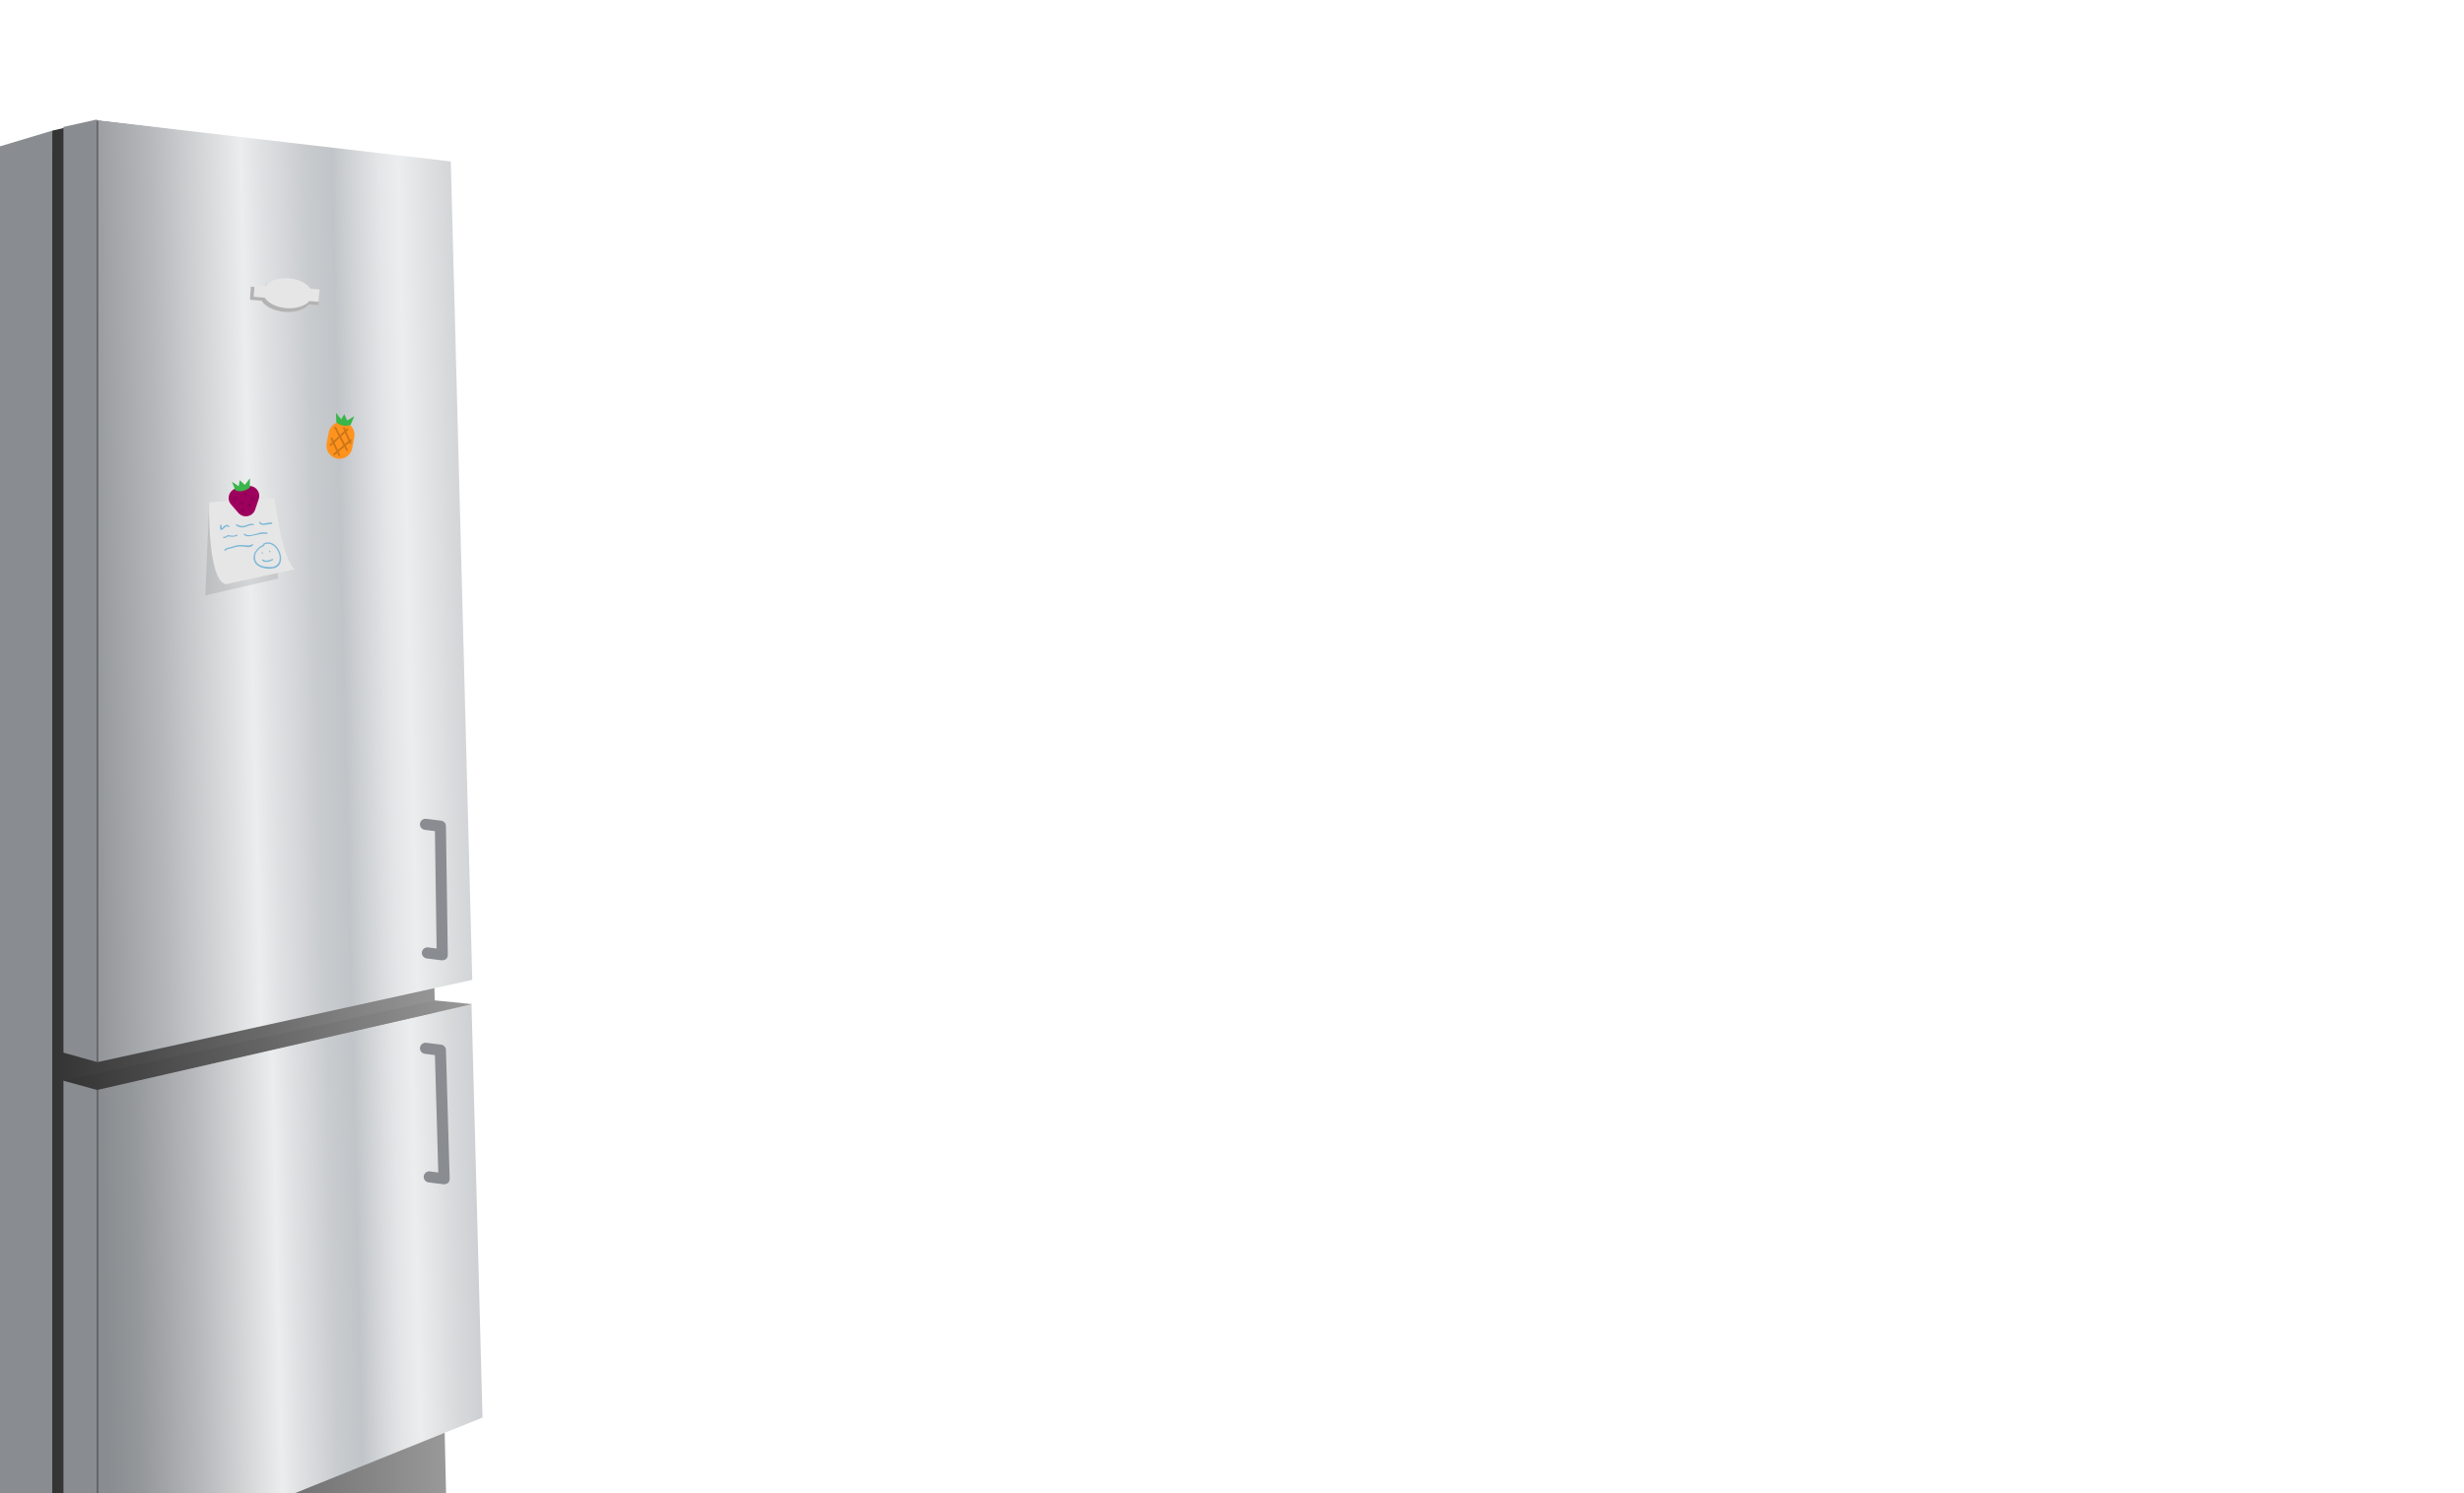 <?xml version="1.0" encoding="utf-8"?>
<!-- Generator: Adobe Illustrator 21.0.0, SVG Export Plug-In . SVG Version: 6.00 Build 0)  -->
<svg version="1.1" id="Capa_1" xmlns="http://www.w3.org/2000/svg" xmlns:xlink="http://www.w3.org/1999/xlink" x="0px" y="0px"
	 viewBox="0 0 1320 800" style="enable-background:new 0 0 1320 800;" xml:space="preserve">
<style type="text/css">
	.st0{clip-path:url(#SVGID_2_);}
	.st1{fill:url(#SVGID_3_);}
	.st2{fill:url(#SVGID_4_);}
	.st3{fill:url(#SVGID_5_);}
	.st4{fill:#898C90;}
	.st5{fill:url(#SVGID_6_);}
	.st6{fill:#B3B3B3;}
	.st7{fill:#E6E6E6;}
	.st8{fill:#FF931E;}
	.st9{fill:#39B54A;}
	.st10{opacity:0.2;}
	.st11{opacity:0.1;}
	.st12{fill:#7CB8D6;}
	.st13{fill:#9E005D;}
</style>
<g>
	<defs>
		<rect id="SVGID_1_" width="274" height="800"/>
	</defs>
	<clipPath id="SVGID_2_">
		<use xlink:href="#SVGID_1_"  style="overflow:visible;"/>
	</clipPath>
	<g class="st0">
		<g>
			<linearGradient id="SVGID_3_" gradientUnits="userSpaceOnUse" x1="27" y1="474.5" x2="239" y2="474.5">
				<stop  offset="0" style="stop-color:#333333"/>
				<stop  offset="1" style="stop-color:#999999"/>
			</linearGradient>
			<polygon class="st1" points="51.5,64.5 222.5,85.5 239,801.5 50.5,884.5 27,873 28,70 			"/>
			<linearGradient id="SVGID_4_" gradientUnits="userSpaceOnUse" x1="56.244" y1="692.442" x2="284.946" y2="687.25">
				<stop  offset="0" style="stop-color:#898C90"/>
				<stop  offset="7.560774e-02" style="stop-color:#95989B"/>
				<stop  offset="0.213" style="stop-color:#B5B7BA"/>
				<stop  offset="0.395" style="stop-color:#E9EAEB"/>
				<stop  offset="0.404" style="stop-color:#ECEDEE"/>
				<stop  offset="0.445" style="stop-color:#E0E1E3"/>
				<stop  offset="0.535" style="stop-color:#C9CCCF"/>
				<stop  offset="0.593" style="stop-color:#C1C4C8"/>
				<stop  offset="0.623" style="stop-color:#CDD0D3"/>
				<stop  offset="0.689" style="stop-color:#E4E5E7"/>
				<stop  offset="0.731" style="stop-color:#ECEDEE"/>
				<stop  offset="0.826" style="stop-color:#D6D8DA"/>
				<stop  offset="0.923" style="stop-color:#C6C9CD"/>
				<stop  offset="1" style="stop-color:#C1C4C8"/>
			</linearGradient>
			<polygon class="st2" points="52.5,583.5 252.6,538 258.5,759.5 52.5,842.5 			"/>
			<linearGradient id="SVGID_5_" gradientUnits="userSpaceOnUse" x1="30.381" y1="317.263" x2="287.966" y2="311.286">
				<stop  offset="0" style="stop-color:#898C90"/>
				<stop  offset="7.560774e-02" style="stop-color:#95989B"/>
				<stop  offset="0.213" style="stop-color:#B5B7BA"/>
				<stop  offset="0.395" style="stop-color:#E9EAEB"/>
				<stop  offset="0.404" style="stop-color:#ECEDEE"/>
				<stop  offset="0.445" style="stop-color:#E0E1E3"/>
				<stop  offset="0.535" style="stop-color:#C9CCCF"/>
				<stop  offset="0.593" style="stop-color:#C1C4C8"/>
				<stop  offset="0.623" style="stop-color:#CDD0D3"/>
				<stop  offset="0.689" style="stop-color:#E4E5E7"/>
				<stop  offset="0.731" style="stop-color:#ECEDEE"/>
				<stop  offset="0.826" style="stop-color:#D6D8DA"/>
				<stop  offset="0.923" style="stop-color:#C6C9CD"/>
				<stop  offset="1" style="stop-color:#C1C4C8"/>
			</linearGradient>
			<polygon class="st3" points="52.5,569 253,525 241.5,86.5 52.5,64.5 			"/>
		</g>
		<g>
			<path class="st4" d="M237,514.5c-0.1,0-0.2,0-0.4,0l-8-1c-1.6-0.2-2.8-1.7-2.6-3.3c0.2-1.6,1.7-2.8,3.3-2.6l4.6,0.6l-0.9-62.9
				l-5.4-0.7c-1.6-0.2-2.8-1.7-2.6-3.3c0.2-1.6,1.7-2.8,3.3-2.6l8,1c1.5,0.2,2.6,1.4,2.6,2.9l1,69c0,0.9-0.4,1.7-1,2.3
				C238.4,514.2,237.7,514.5,237,514.5z"/>
		</g>
		<g>
			<path class="st4" d="M238,634.5c-0.1,0-0.2,0-0.4,0l-8-1c-1.6-0.2-2.8-1.7-2.6-3.3c0.2-1.6,1.7-2.8,3.3-2.6l4.5,0.6l-1.8-62.9
				l-5.4-0.7c-1.6-0.2-2.8-1.7-2.6-3.3c0.2-1.6,1.7-2.8,3.3-2.6l8,1c1.5,0.2,2.6,1.4,2.6,2.9l2,69c0,0.9-0.3,1.7-1,2.3
				C239.5,634.2,238.7,634.5,238,634.5z"/>
		</g>
		<polygon class="st4" points="52,569 34,564 34,68 52,64 		"/>
		<polygon class="st4" points="28,872 -2,857 -2,79 28,70 		"/>
		<polygon class="st4" points="52,843 34,835 34,579 52,583 		"/>
		<linearGradient id="SVGID_6_" gradientUnits="userSpaceOnUse" x1="34" y1="560" x2="253" y2="560">
			<stop  offset="0" style="stop-color:#333333"/>
			<stop  offset="1" style="stop-color:#999999"/>
		</linearGradient>
		<polygon class="st5" points="34,579 233,536 253,538 52,584 		"/>
		<g>
			<path class="st6" d="M171.2,156.5l-5.2-0.4c-2-3.1-6.7-5.5-12.3-6c-5.7-0.4-10.7,1.2-13.1,4l-6.2-0.5l-0.5,7l6.2,0.5
				c2,3.1,6.7,5.5,12.3,6c5.7,0.4,10.7-1.2,13.1-4l5.2,0.4L171.2,156.5z"/>
			<path class="st7" d="M171.2,155.1l-4.9-0.4c-1.9-2.9-6.3-5.2-11.6-5.6c-5.3-0.4-10.1,1.2-12.4,3.8l-5.9-0.5l-0.5,6.6l5.9,0.5
				c1.9,2.9,6.3,5.2,11.6,5.6c5.3,0.4,10.1-1.2,12.4-3.8l4.9,0.4L171.2,155.1z"/>
		</g>
	</g>
	<g class="st0">
		<g>
			<path class="st8" d="M180.6,245.7L180.6,245.7c-3.8-0.7-6.3-4.4-5.6-8.1l1.1-5.9c0.7-3.8,4.4-6.3,8.1-5.6h0
				c3.8,0.7,6.3,4.4,5.6,8.1l-1.1,5.9C188,243.9,184.4,246.4,180.6,245.7z"/>
			<path class="st9" d="M180,221.2l0.2,5.1c0,0,1.3,1.3,3.6,1.7c2,0.4,4-0.3,4-0.3l2-4.7l-3.8,2.3l-1.6-3.4l-1.6,2.8L180,221.2z"/>
			<g class="st10">
				<g>
					<rect x="185.7" y="228.7" transform="matrix(0.918 -0.395 0.395 0.918 -77.141 92.661)" width="1" height="9.5"/>
				</g>
				<g>
					<rect x="182.3" y="227.9" transform="matrix(0.887 -0.461 0.461 0.887 -87.786 110.793)" width="1" height="14.3"/>
				</g>
				<g>
					<rect x="179.3" y="234.1" transform="matrix(0.909 -0.416 0.416 0.909 -83.342 96.529)" width="1" height="10.7"/>
				</g>
				<g>
					<rect x="175" y="233.9" transform="matrix(0.734 -0.679 0.679 0.734 -110.874 185.512)" width="13.2" height="1"/>
				</g>
				<g>
					<rect x="177.1" y="239.2" transform="matrix(0.763 -0.647 0.647 0.763 -111.485 175.367)" width="12.5" height="1"/>
				</g>
			</g>
		</g>
		<g>
			<g>
				<polygon class="st11" points="149,310 110,319 112,269 146,268 				"/>
				<path class="st7" d="M112,269c0,0-1,42,9,44l37-8c-7-5-11-38-11-38L112,269z"/>
				<g>
					<g>
						<path class="st12" d="M117.9,281.4c-0.1,0.8-0.1,1.6,0.2,2.4c0.1,0.2,0.3,0.3,0.6,0.2c0.6-0.3,1-0.7,1.4-1.1
							c0.4-0.4,1.5-1.4,2.1-0.6c0.3,0.4,0.9,0,0.6-0.4c-0.5-0.7-1.3-0.8-2-0.5c-1,0.4-1.5,1.5-2.5,1.9c0.2,0.1,0.4,0.1,0.6,0.2
							c-0.2-0.7-0.3-1.3-0.2-2C118.7,281.1,118,280.9,117.9,281.4L117.9,281.4z"/>
					</g>
					<g>
						<path class="st12" d="M126.6,281.6c1.1,0.7,2.3,1.2,3.7,1c1.8-0.2,3.3-1.5,5.2-1.2c0.5,0.1,0.7-0.6,0.2-0.7
							c-1.2-0.2-2.2,0.1-3.3,0.5c-2,0.8-3.4,0.9-5.3-0.2C126.5,280.7,126.1,281.3,126.6,281.6L126.6,281.6z"/>
					</g>
					<g>
						<path class="st12" d="M138.9,280c0.1,0.8,0.9,1.1,1.6,1.2c1.6,0.1,3.4-0.3,5-0.5c0.5-0.1,0.5-0.8,0-0.8
							c-1.1,0.1-2.1,0.2-3.2,0.4c-0.6,0.1-2.5,0.5-2.7-0.5C139.5,279.3,138.8,279.5,138.9,280L138.9,280z"/>
					</g>
					<g>
						<path class="st12" d="M119.7,288.2c0.4,0.1,0.6,0.1,1,0c0.3-0.1,0.4-0.3,0.7-0.5c0.6-0.3,1.1-0.3,1.8-0.2
							c1.4,0.2,2.6,0.1,3.9-0.4c0.4-0.2,0.1-0.8-0.4-0.6c-0.8,0.4-1.6,0.6-2.5,0.5c-0.6,0-1.3-0.3-1.9-0.3c-0.8,0-1.6,1.1-2.3,0.9
							C119.5,287.3,119.3,288,119.7,288.2L119.7,288.2z"/>
					</g>
					<g>
						<path class="st12" d="M130.7,286.5c1,1.1,2.4,0.9,3.8,0.7c2.8-0.4,5.5-1.6,8.4-1.1c0.5,0.1,0.7-0.6,0.2-0.7
							c-1.5-0.3-2.6-0.3-4.1,0.1c-1.9,0.5-6.1,2.2-7.8,0.5C130.9,285.6,130.4,286.2,130.7,286.5L130.7,286.5z"/>
					</g>
					<g>
						<path class="st12" d="M120.9,295c0.4-0.9,2.4-1,3.3-1.3c2-0.7,3.8-1.1,5.9-0.9c2,0.2,3.9,1,5.4-0.7c0.3-0.4-0.2-0.9-0.5-0.5
							c-1.1,1.2-5,0.2-6.8,0.4c-1.4,0.1-2.6,0.4-3.9,0.9c-1.3,0.5-3.4,0.4-4.1,1.8C120,295,120.6,295.4,120.9,295L120.9,295z"/>
					</g>
					<g>
						<path class="st12" d="M141,291.9c-3.4,1.5-6.3,5.1-4.7,9c1.5,3.5,7.3,4.4,10.6,3.5c8-2.2,1.6-17.2-5.8-13.1
							c-0.4,0.2,0,0.9,0.4,0.6c6.9-3.8,13.2,12.1,3,11.9c-2.9-0.1-6.8-0.6-7.7-3.9c-1-3.5,1.7-6.1,4.6-7.4
							C141.8,292.4,141.5,291.7,141,291.9L141,291.9z"/>
					</g>
					<g>
						<path class="st12" d="M140.5,300.4c1.7,1.3,3.9,0.5,5.7-0.3c0.4-0.2,0.1-0.8-0.4-0.6c-1.5,0.7-3.4,1.4-4.9,0.3
							C140.5,299.4,140.1,300.1,140.5,300.4L140.5,300.4z"/>
					</g>
					<g>
						<path class="st12" d="M140.5,296.6c0.5,0,0.5-0.8,0-0.8C140,295.9,140,296.6,140.5,296.6L140.5,296.6z"/>
					</g>
					<g>
						<path class="st12" d="M144.5,295.9c0.5,0,0.5-0.8,0-0.8C144,295.1,144,295.9,144.5,295.9L144.5,295.9z"/>
					</g>
				</g>
			</g>
			<g>
				<path class="st13" d="M136.7,273l1.9-5.6c1.3-3.9-2-7.7-6-6.9l-5.8,1.1c-4,0.8-5.7,5.6-3,8.7l3.9,4.5
					C130.4,277.9,135.4,276.9,136.7,273z"/>
				<path class="st9" d="M124.2,258.1l2,4.7c0,0,1.7,0.7,4,0.2c2-0.4,3.6-1.7,3.6-1.7l0.1-5.1l-2.7,3.6l-2.8-2.5l-0.5,3.2
					L124.2,258.1z"/>
				<g class="st11">
					<ellipse transform="matrix(0.982 -0.191 0.191 0.982 -48.73 29.012)" cx="125.9" cy="266.9" rx="1" ry="1"/>
					<ellipse transform="matrix(0.97 -0.244 0.244 0.97 -60.739 40.208)" cx="131.6" cy="264.8" rx="1" ry="1"/>
					<ellipse transform="matrix(0.982 -0.191 0.191 0.982 -48.606 30.779)" cx="135.1" cy="267.2" rx="1" ry="1"/>
					<ellipse transform="matrix(0.982 -0.191 0.191 0.982 -49.119 29.729)" cx="129.4" cy="269.3" rx="1" ry="1"/>
					<ellipse transform="matrix(0.982 -0.191 0.191 0.982 -49.268 30.575)" cx="133.8" cy="270.5" rx="1" ry="1"/>
					<ellipse transform="matrix(0.982 -0.191 0.191 0.982 -49.855 29.948)" cx="130.2" cy="273.2" rx="1" ry="1"/>
				</g>
			</g>
		</g>
	</g>
</g>
</svg>
